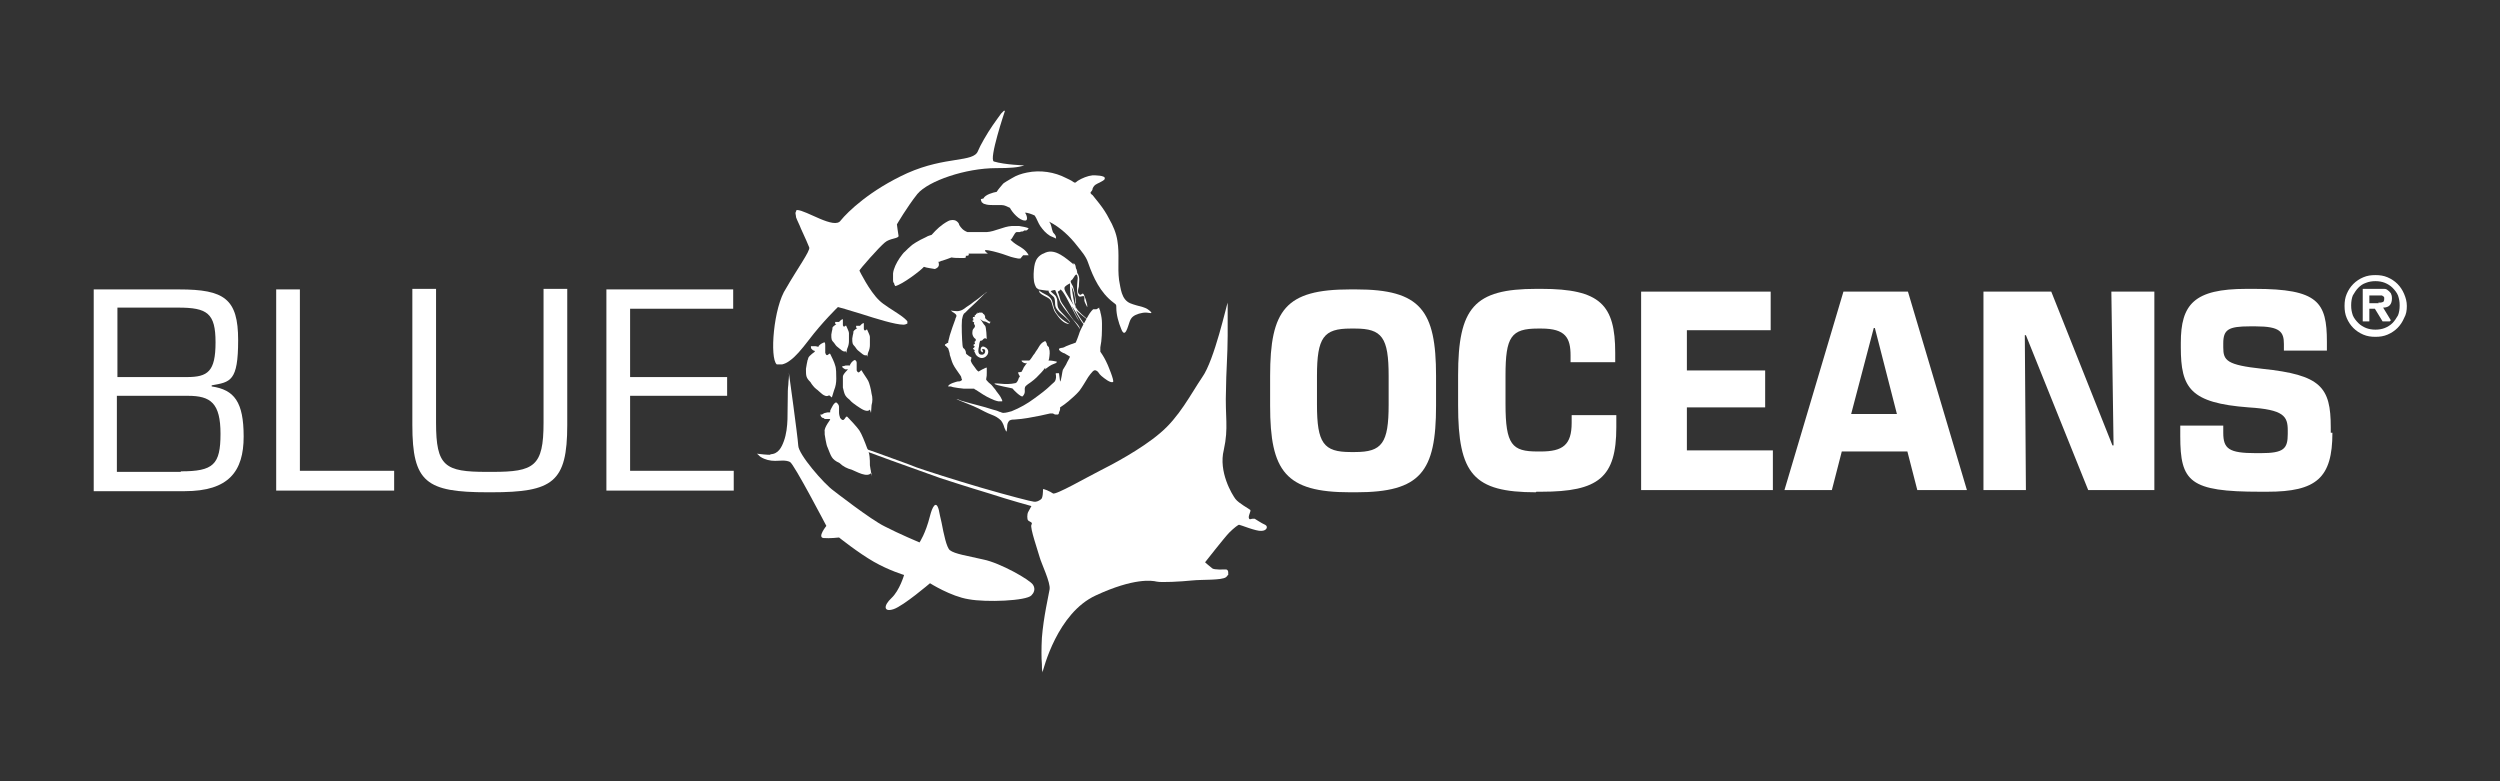 <?xml version="1.0" encoding="UTF-8"?>
<svg id="Ebene_1" xmlns="http://www.w3.org/2000/svg" version="1.1" viewBox="0 0 453.5 141.7" fill="#fff">
  <rect x="0" y="0" width="453.5" height="141.7" fill="#333333" stroke="none"/>
  <!-- Generator: Adobe Illustrator 29.3.1, SVG Export Plug-In . SVG Version: 2.1.0 Build 151)  -->
  <g>
    <path d="M139.7,82.4c1.5,0,2.1-1.3,2.5-2.4.9-2.5.6-5.4.7-7.9,0-.8,0-1.6.1-2.3,0-.7.2-1.6.1-2.2,0,0,1.6,11.5,1.7,13.2,0,1.6,4.7,7,6.4,8.2,0,0,6.8,5.3,9.3,6.5,2.5,1.3,6.3,2.9,6.3,2.9,0,0,1.1-1.6,1.9-4.8.4-1.6,1.1-3,1.6-1.1.1.6.3,1.4.5,2.3.4,2.1.9,4.5,1.5,5,.9.7,3.1,1,6.1,1.7,3,.6,8.5,3.7,9,4.6.5.8.1,1.5-.3,1.9-.9,1-8.2,1.3-11.4.7-3.2-.5-7-2.9-7-2.9,0,0-4.8,4.1-6.6,4.7-1.8.6-1.9-.6-.4-2,1.5-1.4,2.3-4.2,2.3-4.2,0,0-2.7-.8-5.5-2.4-2.8-1.6-6.3-4.4-6.3-4.4,0,0-1.7.2-2.8.1-1.2-.1.5-2.2.5-2.2,0,0-5.9-11.3-6.6-11.6-.8-.4-1.9-.2-2.7-.2-.9,0-1.8-.2-2.6-.7-.2-.1-.4-.4-.7-.6.8.1,1.7.2,2.5.2"/>
    <path d="M144.5,38.1s0,0,0,0c0,0,0,0,.1,0,1.6,0,6.8,3.6,7.9,1.9,1.3-1.6,5.3-5.5,12.1-8.6,7-3.1,12-1.9,12.8-4,.4-1,1.6-3.1,2.7-4.7.6-.8,1.1-1.6,1.5-2.1.2-.2.4-.4.5-.5,0,0,.1,0,.2,0,0,0,0,0,0,0,0,0,0,0,0,0,0,0-3,8.9-2,9.2,2,.6,5.5.7,5.5.7-1.1.4-2.6.5-5.1.5-5.5,0-12.3,2.3-14.3,4.7-1.9,2.4-3.7,5.5-3.7,5.5,0,0,.2,1.6.3,2.1,0,.5-1.6.4-2.5,1.2-1,.8-4.7,5-4.6,5.1,0,0,1.8,3.7,3.6,5.4.8.8,2.4,1.7,3.7,2.6.6.4,1.2.9,1.4,1.2,0,0,0,.2,0,.2,0,0,0,.1,0,.2-.1,0-.3.2-.7.2-1.5,0-5-1.1-7.5-1.9-2.6-.8-4.3-1.3-4.4-1.3,0,0-2.8,2.7-5.3,6-1.3,1.7-2.4,3-3.4,3.7-.5.4-1,.6-1.4.7-.2,0-.4,0-.6,0,0,0-.2,0-.2,0,0,0,0,0-.1,0,0,0,0,0-.1,0-1.3-1.1-.6-10.4,1.7-13.8,2-3.5,4.4-6.8,4.2-7.4-.1-.3-.8-1.9-1.5-3.4-.3-.8-.7-1.5-.9-2.1,0-.3-.1-.5-.1-.7,0,0,0,0,0,0,0,0,0-.1,0-.1"/>
    <path d="M172,70.1c0-.5,1.7-.9,1.7-.9.3,0,.5,0,.7-.2.2,0,.1-.2,0-.4,0-.3-.2-.5-.4-.8-.4-.6-.8-1.1-1.1-1.7-.3-.6-.4-1.2-.6-1.7,0-.4-.2-.8-.3-1.2,0,0-.1-.1-.1-.1-.1-.1-.2-.2-.3-.3,0,0-.2-.1-.2-.2,0,0,0-.2.2-.2,0,0,.2-.2.3-.2,0,0,.1,0,.1,0,0,0,0-.1,0-.2.1-.4.2-.8.3-1.2.3-.9.6-1.9,1-2.9,0-.2.2-.4.2-.6,0-.3-.3-.4-.5-.6-.1,0-.2-.1-.3-.2-.3-.2-.4-.2.3-.1.3,0,.7.1,1,0,.5-.1.8-.3,1.3-.7.5-.3.9-.6,1.4-1,.8-.5,1.5-1.2,2.4-1.8-.2.2-.3.3-.5.4-1,1-1.9,1.9-2.9,2.8-.2.2-.4.4-.6.6-.1.1-.3.2-.3.3-.2.3-.2.7-.3,1-.1,1.1,0,3.6.1,4.6.1.9.3.3.6,1.2,0,.2,0,.4.2.5.2.2.5.4.8.5,0,0,0,.1,0,.2,0,0,0,.2-.1.3,0,0,0,0,0,.1,0,.1.1.3.2.5.1.2.3.4.5.7.2.3.4.6.7.8.2-.1.5-.3.7-.4.1,0,.7-.4.8-.3,0,0,0,.3,0,.3,0,.2,0,.4,0,.6,0,.4,0,.7-.1,1.1,0,0,0,.1,0,.2.2.2.4.5.7.7.4.3.6.7.9,1,.3.5.7.9,1,1.4.1.2.2.4.3.6,0,0,0,0,0,0,0,0,0,0,0,0,0,0,0,0,0,0,0,0,0,.1,0,.2,0,0-.1,0-.2,0,0,0,0,0,0,0,0,0,0,0,0,0,0,0,0,0-.1,0-.2,0-.3,0-.4,0-.5-.1-1-.3-1.4-.5-.9-.4-1.8-1-2.7-1.6-.1,0-.2-.1-.3-.2,0,0,0,0,0,0,0,0,0,0,0,0-.6,0-1.2,0-1.9,0,0,0-2-.2-2.3-.4,0,0,0,0,0,0"/>
    <path d="M222.7,54.9c-.2.4-2.4,10.4-4.6,13.5-2.1,3.1-4.2,7.3-7.7,10.2-3.4,2.9-8.7,5.7-10.9,6.8-2.2,1.1-8.1,4.5-8.5,4.1-.4-.3-1.9-1-1.8-.7,0,.3,0,1.6-.4,1.8-.3.2-.7.5-1.3.4-.3,0-4.6-1.1-9.4-2.5-4.8-1.4-10.1-3.1-11.8-3.7-1.7-.7-4.9-1.8-7.6-2.8-1.4-.5-2.6-.9-3.6-1.2-.5-.1-.8-.3-1.1-.3-.1,0-.2,0-.3,0,0,0,0,0,0,0,0,0,0,0,0,0-.1.2,15.7,5.8,16.8,6.2.6.2,4.9,1.6,8.9,2.8,4,1.3,7.7,2.3,7.7,2.3,0,0-.4.7-.6,1.1-.2.4-.2,1.3,0,1.5.3.3.9.3.6.8-.3.5,1.2,4.8,1.5,5.9.3,1.1,2,4.6,1.8,5.8-.2,1.2-1.1,5-1.4,8.8-.1,1.9-.1,3.7,0,4.8,0,.6,0,1,.1,1.3,0,.1,0,.2,0,.2,0,0,0,0,0,0,0,0,0,0,0,0,0,0,0,0,0,0,.2-.7,2.7-10.8,9.7-14,6.9-3.2,10.2-2.7,11-2.5.8.2,4.5,0,6.4-.2,1.9-.2,5.4,0,6.2-.6,0,0,0,0,.1-.1,0,0,0,0,.1-.1,0,0,.1-.2.2-.2,0-.2,0-.3,0-.5,0-.3-.2-.5-.4-.5-.4,0-2.1.1-2.5-.2-.4-.3-1.3-1.1-1.3-1.1,0,0,3.6-4.6,4.4-5.4.8-.8,1.7-1.5,1.8-1.4.2,0,3.1,1.2,4,1.1,1,0,1.3-.8.7-1.1-.7-.3-1.7-1-1.9-1.1,0,0-.3,0-.4,0-.2,0-.5.2-.6,0-.3-.4.4-1.4.2-1.6-.2-.2-2.1-1.2-2.7-2-.6-.8-3.1-4.9-2.1-8.9.9-4.1.2-5.9.4-11,0-2.6.3-6.5.3-9.7,0-1.6,0-3.1,0-4.2,0-.5,0-.9,0-1.2,0-.1,0-.2,0-.3,0,0,0,0,0,0,0,0,0,0,0,0,0,0,0,0,0,0"/>
    <path d="M199.4,55.8s0,0,0,0c0,0,0,0,0,0,0,0,0,0,0,.2.1.2.2.4.2.6.2.7.3,1.4.3,2.1,0,1.4,0,2.9-.3,4.3,0,.2,0,.4,0,.6,0,0,0,.1,0,.2.5.7.9,1.4,1.3,2.3,0,0,1.3,3,1,3.2-.5.2-1.5-.6-2.1-1.1-.2-.2-.3-.3-.3-.3-.2-.3-.4-.6-.7-.7-.2-.1-.4,0-.6.2-.3.3-.5.6-.8,1-.5.8-1,1.7-1.6,2.5-.6.7-1.3,1.3-2,1.9-.5.4-1,.8-1.5,1.1,0,0,0,.2,0,.3,0,.2-.1.4-.2.6,0,.1,0,.3-.2.4-.1,0-.3,0-.4,0-.2,0-.3-.1-.5-.2,0,0-.2,0-.2,0,0,0-.2,0-.3,0-.6.1-1.2.3-1.8.4-1.5.3-3,.6-4.6.7-.3,0-.7,0-1,.2-.3.3-.4.7-.4,1.1-.1.8,0,1.4-.5.2-.1-.4-.3-.9-.6-1.3-.5-.5-1-.8-1.8-1.1-.8-.3-1.5-.7-2.3-1.1-1.2-.6-2.7-1.1-4-1.7.3,0,.6.2.9.3,2,.6,3.9,1,5.7,1.6.4.1.8.2,1.2.4.2,0,.4.2.7.2.5,0,1.1-.2,1.5-.3,1.5-.6,2.9-1.4,4.1-2.3,1.1-.8,2.2-1.6,3.2-2.6.2-.2.5-.4.6-.6.2-.4.2-.9.1-1.3,0-.1.1-.1.2-.1.1,0,.3,0,.4,0,0,0,.2,1.5.2,1.5.2,0,.4-1.9.5-2.1.2-.3.4-.7.6-1,.2-.5.5-.9.7-1.4-.3-.2-.7-.4-1-.6-.2,0-1.1-.5-1-.8,0-.1.4-.2.5-.2.3,0,.6-.2.8-.3.5-.2,1-.4,1.6-.6.1,0,.1,0,.2-.2.2-.4.3-.8.5-1.3.2-.7.5-1.2.8-1.8.4-.7.8-1.5,1.2-2.1.2-.3.4-.5.6-.7,0,0,0,0,.1,0,0,0,0,0,0,0,0,0,0,0,0,0,0,0,.2,0,.3,0,0,0,.1,0,.2,0,0,0,0,0,0,0"/>
    <path d="M185.6,46.3c0,0,.2,0,.2,0,0,0,0,0,.1,0,.1,0,.2,0,.3,0,0,0,0,0,0,0,.1,0,.2,0,.4,0-.5-1-1.5-1.5-2-1.8-.5-.3-1-.7-1.3-1,.4-.2.7-1.3,1.1-1.4,0,0,0,0,.1,0,0,0,0,0,0,0,0,0,0,0,0,0,0,0,0,0,0,0,0,0,.2,0,.3,0,0,0,0,0,0,0,0,0,0,0,.1,0,0,0,0,0,0,0,.1,0,.2,0,.3-.1,0,0,0,0,0,0,0,0,.1,0,.2,0,0,0,0,0,0,0,.1,0,.2,0,.4-.2,0,0,0,0,0,0,0,0,.1,0,.2,0,0,0,0,0,0,0,0,0,.1,0,.2,0,0,0,0,0,0,0,.2-.1.3-.2.4-.4-.5-.2-1.1-.3-1.7-.4-.6,0-1.1,0-1.4,0-1.5.1-3,1-4.5,1.1-.1,0-.2,0-.3,0,0,0-.2,0-.3,0,0,0-.2,0-.3,0,0,0-.2,0-.3,0,0,0-.2,0-.2,0-.1,0-.2,0-.3,0,0,0-.2,0-.2,0-.1,0-.2,0-.3,0,0,0-.1,0-.2,0-.1,0-.2,0-.3,0,0,0-.1,0-.2,0-.1,0-.2,0-.4,0,0,0-.1,0-.2,0-.8-.3-1.2-.8-1.5-1.3,0-.2-.2-.5-.5-.7-.4-.3-1.2-.2-1.5,0-1.3.7-2.1,1.5-3,2.5,0,0,0,0,0,0,0,0,0,0,0,0-.3.1-.7.2-1,.4-.9.4-1.4.7-1.9,1-.2.1-.4.3-.6.4-.2.2-.5.4-.8.7-.2.2-.3.3-.5.5-.3.2-.7.8-1,1.2-.6.9-1.1,1.9-1.2,2.8,0,.4,0,.8,0,1.2,0,.2,0,.4.2.6,0,.2.1.3.2.5,1.3-.3,4.6-2.8,5.2-3.5.5.2,1.5.3,2,.4.5-.2.8-.5.7-1,0-.1,0-.3-.2-.3,0,0,0,0,0,0,0,0,.1,0,.2,0,.2,0,.4-.2.6-.2.6-.2,1.2-.4,1.7-.6.5.1,1.1.1,1.6.1.2,0,.4,0,.6,0,.1,0,.3,0,.4-.1,0,0,0-.2,0-.3,0,0,0,0,.1,0,.1,0,.3,0,.4-.1.1,0,0-.3,0-.3,0,0,0,0,0,0,.6,0,1.1,0,1.7,0,.2,0,.5,0,.7,0,.1,0,.3,0,.4,0,.2,0,.4,0,.6,0,0,0,0,0,0,0,0,0,0,0,0,0,0,0,0,0,0,0,0,0,.1,0,.1,0,0,0,0,0,0,0-.4-.3-.6-.5-.5-.6,0,0,0,0,0,0,.2-.1,1.1.1,1.5.2,0,0,0,0,0,0,1.2.3,2.1.6,3.2,1,.3.1.8.2,1.3.3,0,0,0,0,.1,0,0,0,0,0,.1,0,0,0,.1,0,.2,0"/>
    <path d="M176.7,63.7c0,0,.2,0,.1-.1,0-.2-.3-.2-.3-.4,0,0,.3-.2.3-.3,0-.2-.3-.2-.2-.3,0-.3.4,0,.2-.5-.1-.2.2-.1.2-.4,0-.2,0-.3,0-.2-.4-.2-.7-.8-.6-1.3,0-.3.1-.5.3-.7.1-.1.3-.4,0-.7-.1-.2.1-.2,0-.3,0-.1-.3-.1-.3-.3,0-.1.2,0,.2-.2,0-.1-.2-.1-.2-.2,0,0,.2,0,.2,0,0,0-.2-.2-.1-.3,0,0,.2,0,.3,0,0,0,0-.4.1-.4.3.2,0,0,.2-.2,0,0,.2,0,.2,0,0,0,0-.2,0-.2.1,0,.1.2.3,0,.2,0,.3,0,.5,0,.2,0,.2.3.4.3,0,0,.2.3.2.4,0,.2,0,.2,0,.3,0,0,.2.2.3.3.3.2.4.4.8.4-.2,0-.2.1-.3.3,0,0-.3-.1-.4-.2-.2-.1-.4-.2-.6-.2-.2,0-.6-.4-.7-.4.4.4.5.8.9,1.2.2.2.3,2.1.3,2.4,0,0-.3-.3-.6,0-.2.2-.2.3-.5.3-.2,0-.3.8-.3,1-.1.4-.3,1.3.2,1.5.7.2,1-.3.9-.8,0-.1-.3-.2-.4-.2-.3,0,0,.3,0,.4,0,0,0,.3-.1.2-.2-.1-.4-.3-.3-.6.1-.6.6-.5,1-.2.9.7,0,2.1-1.1,1.8-.3-.1-.6-.3-.8-.6,0-.1-.4-.8-.4-.8"/>
    <path d="M178.4,36c.3-.7,1.8-1.1,2.4-1.2.3-.5.7-.9,1.1-1.4.1-.2,1.2-.8,1.7-1.1.8-.5,1.7-.8,2.7-1,2.4-.5,5-.1,7.1,1,.4.2.9.4,1.3.7.4.3.5,0,.8-.2.8-.5,1.8-.9,2.7-1,.4,0,2.4,0,2.2.6,0,.3-.6.5-.9.7-.6.3-1,.4-1.3,1.1,0,.2-.1.4-.3.6-.2.2,0,.4.3.6.4.5.8,1,1.2,1.5.7.9,1.3,1.8,1.8,2.8.7,1.2,1.3,2.6,1.5,4,.4,2.4,0,4.8.3,7.1.3,1.5.4,3.5,2,4.2.7.3,1.6.5,2.3.7.3.1.6.2.9.4,0,0,.9.6.6.7-.3,0-.6-.1-1-.1-.4,0-.8.1-1.2.2-.9.3-1.4.6-1.7,1.5-.3.8-.8,3.1-1.5,1.3-.5-1.2-.9-2.6-.9-3.9,0-.6,0-.5-.5-.9-2.4-1.8-3.7-4.6-4.6-7.2-.4-1.2-1.2-2.1-2-3.1-1.3-1.7-3.1-3.4-5.1-4.4.5.6.4,1.2.7,1.9.1.2.4.4.5.7.1.2,0,.4.1.5-.3-.2-.7-.3-1.1-.5-.8-.5-1.3-1.1-1.8-1.8-.4-.6-.6-1.3-1-1.9-.4-.2-1.4-.6-1.8-.5.2,0,.8,1.5,0,1.4-1,0-2.3-1.5-2.7-2.3-.5-.2-.9-.5-1.5-.5-.5,0-1,0-1.5,0-.5,0-1.1,0-1.6-.2-.2,0-.3-.2-.5-.3,0,0-.3-.6-.1-.6"/>
    <path d="M158,86.4c0-1.5,0-.5-.2-2,0-1.1,0-2.1-.5-3.1-.4-1.1-1-2.6-1.4-3.2-.4-.6-1.7-2-2.2-2.5-.4-.3-.5,1.3-1.3.2,0,0,0,0,0,0-.1-.3-.2-.6-.2-1h0c0-.1,0-.2,0-.3h0c0-.1,0-.2,0-.3h0s0,0,0-.1c0,0,0,0,0,0,0-.1,0-.2,0-.3,0-.3-.2-.6-.5-.8-.3,0-.6.5-.7.7h0s0,0,0,0c-.3.5-.3.6-.4.8,0,0,0,0,0,0h0c0,0,0,.1,0,.2h0s0,0,0,.1c0,0,0,0,0,0-.5,0-.6,0-.9.1-.2,0-.4.2-.6.3h0s0,0-.1,0h0s0,0-.1,0h0s0,0-.1,0c0,0,0,0,0,0,.1.3.1.4.4.6h0s0,0,0,0c0,0,0,0,0,0,.2,0,.3.1.4.2h0s0,0,0,0c0,0,0,0,0,0,0,0,0,0,0,0,.1,0,.2,0,.3,0h0c0,0,.2,0,.2,0h0c0,0,.2,0,.3,0h0s0,0,0,0h0s0,0,.1,0c0,0,0,0,.1.1.2-.2-1.2,1.5-1,2.2,0,.1,0,.3,0,.5,0,0,.3,2,.5,2.3.7,1.7.7,2.2,2.2,2.9.6.6,1.4,1,2.2,1.2.8.3,2.9,1.6,3.6.5"/>
    <path d="M150.9,72.1c.3-1,.1-.3.4-1.3.3-.7.4-1.4.4-2.1,0-.8,0-1.9-.2-2.4-.1-.5-.7-1.7-.9-2.1-.2-.3-.6.8-.9-.2,0,0,0,0,0,0,0-.2,0-.4,0-.7h0c0,0,0-.1,0-.2h0c0,0,0-.1,0-.2h0s0,0,0,0c0,0,0,0,0,0,0,0,0-.1,0-.2,0-.2,0-.4-.1-.6-.2,0-.5.2-.7.3,0,0,0,0,0,0-.3.3-.4.3-.4.4,0,0,0,0,0,0h0s0,0,0,.1h0s0,0,0,0c0,0,0,0,0,0-.3,0-.4-.1-.6-.1-.2,0-.3,0-.5,0h0s0,0-.1,0h0s0,0-.1,0h0s0,0-.1,0h0c0,.3,0,.3.1.5h0s0,0,0,0c0,0,0,0,0,0,0,0,.2.1.2.2h0s0,0,0,0c0,0,0,0,0,0,0,0,0,0,0,0,0,0,.1,0,.2.1h0s0,0,.1,0h0s0,0,.1.1h0s0,0,0,0h0s0,0,0,0c0,0,0,0,0,.1.2-.1-1.1.7-1.2,1.2,0,0,0,.2-.1.3,0,0-.3,1.4-.3,1.6,0,1.3,0,1.6.8,2.4.3.5.7,1,1.1,1.3.5.3,1.5,1.7,2.3,1.1"/>
    <path d="M158,74.9c.1-1,0-.3.1-1.4.2-.7.2-1.4,0-2.1-.1-.8-.4-1.9-.6-2.3-.2-.4-1-1.5-1.2-1.9-.2-.2-.5.9-.9,0,0,0,0,0,0,0,0-.2,0-.4,0-.7h0c0,0,0-.2,0-.2h0c0,0,0-.1,0-.2h0s0,0,0,0c0,0,0,0,0,0,0,0,0-.1,0-.2,0-.2,0-.4-.3-.6-.2,0-.5.3-.6.4,0,0,0,0,0,0-.2.3-.3.4-.3.5,0,0,0,0,0,0h0s0,0,0,.1h0s0,0,0,0c0,0,0,0,0,0-.3,0-.4,0-.6,0-.2,0-.3,0-.5.1h0s0,0-.1,0h0s0,0-.1,0h0s0,0-.1,0h0c0,.2,0,.3.2.4,0,0,0,0,0,0h0s0,0,0,0c0,0,.2.1.3.2h0s0,0,0,0c0,0,0,0,0,0,0,0,0,0,0,0,0,0,.1,0,.2,0h0c0,0,.1,0,.1,0h0c0,0,.1,0,.2,0h0s0,0,0,0h0s0,0,0,0c0,0,0,0,0,0,.2-.1-1,.9-.9,1.4,0,0,0,.2,0,.3,0,0,0,1.4,0,1.6.3,1.2.3,1.5,1.2,2.2.4.5.9.8,1.3,1.1.5.3,1.8,1.4,2.4.7"/>
    <path d="M153.5,64c.2-.6,0-.2.2-.8.2-.4.3-.9.3-1.3,0-.5,0-1.2,0-1.5,0-.3-.4-1-.5-1.3-.1-.2-.4.5-.6-.1,0,0,0,0,0,0,0-.1,0-.3,0-.4h0s0,0,0-.1h0s0,0,0-.1h0s0,0,0,0c0,0,0,0,0,0,0,0,0,0,0-.1,0-.1,0-.3,0-.4-.1,0-.3.1-.4.2,0,0,0,0,0,0-.2.2-.2.2-.3.3,0,0,0,0,0,0h0s0,0,0,0h0s0,0,0,0c0,0,0,0,0,0-.2,0-.2,0-.4,0-.1,0-.2,0-.3,0,0,0,0,0,0,0h0s0,0,0,0h0s0,0,0,0h0c0,.2,0,.2,0,.3h0s0,0,0,0c0,0,0,0,.1.1h0s0,0,0,0c0,0,0,0,0,0,0,0,0,0,0,0,0,0,0,0,.1,0h0s0,0,0,0h0s0,0,0,0h0s0,0,0,0h0s0,0,0,0c0,0,0,0,0,0,.1,0-.7.4-.7.7,0,0,0,.1,0,.2,0,0-.2.8-.2,1,0,.8,0,1,.5,1.5.2.3.4.6.7.8.3.2,1,1,1.4.7"/>
    <path d="M157.3,64.7c.2-.6,0-.2.2-.8.2-.4.3-.9.3-1.3,0-.5,0-1.2,0-1.5,0-.3-.4-1-.5-1.3-.1-.2-.4.5-.6-.1,0,0,0,0,0,0,0-.1,0-.3,0-.4h0s0,0,0-.1h0s0,0,0-.1h0s0,0,0,0c0,0,0,0,0,0,0,0,0,0,0-.1,0-.1,0-.3,0-.4-.1,0-.3.1-.4.2h0c-.2.2-.2.2-.3.3,0,0,0,0,0,0h0s0,0,0,0h0s0,0,0,0c0,0,0,0,0,0-.2,0-.2,0-.4,0-.1,0-.2,0-.3,0h0s0,0,0,0h0s0,0,0,0h0s0,0,0,0h0c0,.2,0,.2,0,.3h0s0,0,0,0c0,0,0,0,.1.1h0s0,0,0,0c0,0,0,0,0,0,0,0,0,0,0,0,0,0,0,0,.1,0h0s0,0,0,0h0s0,0,0,0h0s0,0,0,0h0s0,0,0,0c0,0,0,0,0,0,.1,0-.7.4-.7.7,0,0,0,.1,0,.2,0,0-.2.8-.2,1,0,.8,0,1,.5,1.5.2.3.4.6.7.8.3.2,1,1,1.4.7"/>
    <path d="M194.7,55.3c0,0,.1.2.2.3-.4-.6-.7-1.2-1.1-1.8-.3-.5-.8-1.2-.7-1.6,0-.3.8-.7,1-.8,0,1.3,0,2.6.6,3.8M195.2,56c-.5-1.4-.6-2.6-.8-4,.7,1.4.6,2.6.8,4M194.8,48c-1.5-1.2-3.3-2.9-5.1-2.2-1.9.7-2.1,1.9-2.2,3.9,0,.9,0,1.7.5,2.5,0,0,.2.2.3.2.1,0,.2.5.3.7.2.2.5.4.7.5.5.3,1.2.5,1.4,1.1.3.8.3,1.4.8,2.1.7,1,1.4,1.9,2.5,2-1.2-.7-2.3-1.5-2.8-2.9-.3-.9-.2-1.7-1.2-2.3-.3-.2-1.7-.8-1.6-1.1,0,0,1.7.3,1.8.2,0,.7,1,.9,1.1,1.5.2.8-.1,1.3.5,2,.6.8,1.7,1.4,2.3,2.3.1-.3-1.8-2-2-2.4-.5-.7-.1-1.5-.5-2.2-.2-.5-.8-.7-1-1.1.2-.1.6-.2.8-.2,0,0,.8,1.9.9,2.2,1,1.7,2.5,3.2,3.6,4.9,0-.5-.8-1.3-1.2-1.7-.5-.7-1-1.4-1.5-2.2-.3-.5-.8-1-.9-1.6-.1-.3-.2-.8-.4-1.2-.1-.2.6-.3.4-.5.5,0,1.7,2.6,2,3.1.5.9.9,1.9,1.5,2.7,0,0-1.4-2.6-1.3-2.7.8,1.2,1.4,2.5,2.3,3.5,0-.2-.1-.4-.3-.6,0,0-1-1.4-1.3-2.2.1.1,2.2,1.9,2.3,1.8-.7-.6-2-1.6-2.3-2.3-.2-.3-.1-.6,0-.9,0-.2-.3-2.3-.6-3-.2-.4-.6-.9-.2-1.1.3-.1.9-1.9,1.1-.4,0,.4-.5,3.6.5,3.4.8-.2.7-.1.7.7,0,.3.4.9.5,1.2.2-.2-.5-2.3-.7-2.4-.3-.2-.4.5-.8,0-.3-.3-.1-.9,0-1.3,0-.8.3-1.7-.3-2.5,0-.1,0-.3-.1-.6-.3-.4,0-.8-.6-1.2"/>
    <path d="M190.3,65.1c.1-.7.2-1.3,0-1.9,0-.4-.3-.3-.4-.7,0-.2-.1-.4-.2-.5,0,0,0,0,0-.1,0,0,0,0-.2,0-.6.3-.8.6-1.1,1.1-.2.4-.5.7-.7,1.1-.2.2-.3.4-.5.7,0,0-.4.6-.5.6-.4,0-.9,0-1.3,0-.3,0,.2.4.3.4,0,0,.2.1.3.1.1,0,.2,0,.3-.1.1,0,0,0,0,0,0,0-.1.2-.2.3-.2.3-.4.5-.5.8,0,.1-.2.3-.2.4,0,.1,0,.1-.3.2,0,0-.6,0-.4.2,0,0,.1.1.1.2,0,.1.2.3.2.4,0,.1-.2.2-.2.3,0,0-.2.8-.6.9-.9.2-1.8.2-2.8.1-.2,0-1-.1-1,0,0,.3,3.3.8,3.3.9,0,.1,1.5,1.6,1.8,1.4.3-.3.4-.6.4-.9,0-.3-.1-.7.2-1,.2-.2.5-.4.8-.6.4-.3.8-.6,1.1-.9.6-.6,1.2-1.2,1.6-1.8,0,0,0,0,0-.1,0,.1,0,.2,0,.4.1,0,0,0,.1-.1,0,0,0,0,0,0,.4-.3.9-.7,1.5-.9.1,0,.5-.2.5-.3,0,0,0,0,0-.1-.4-.1-1-.2-1.5-.2"/>
  </g>
  <g>
    <path d="M431.4,54.9c.3,0,.6,0,.8-.1.2,0,.3-.3.3-.6s0-.3-.1-.4c0,0-.2-.1-.3-.2-.1,0-.3,0-.4,0-.2,0-.3,0-.5,0h-1.4v1.4h1.7ZM433.5,58.3h-1.3l-1.4-2.3h-1v2.3h-1.2v-5.9h2.9c.4,0,.7,0,1,0,.3,0,.5.1.7.3.2.1.3.3.5.5.1.2.2.5.2.9,0,1.1-.5,1.7-1.6,1.7l1.4,2.3ZM430.9,51c-.6,0-1.2.1-1.7.3-.6.2-1,.5-1.4.9-.4.4-.7.9-1,1.4-.2.5-.3,1.1-.3,1.8s.1,1.2.3,1.8c.2.5.6,1,1,1.4.4.4.9.7,1.4.9.5.2,1.1.3,1.7.3s1.2-.1,1.7-.3c.5-.2,1-.5,1.4-.9.4-.4.7-.9,1-1.4.2-.5.3-1.1.3-1.8s-.1-1.2-.3-1.8c-.2-.5-.6-1-1-1.4-.4-.4-.9-.7-1.4-.9-.5-.2-1.1-.3-1.7-.3M430.9,61.1c-.8,0-1.5-.1-2.2-.4-.7-.3-1.3-.7-1.8-1.2-.5-.5-.9-1.1-1.2-1.8-.3-.7-.4-1.4-.4-2.2s.1-1.5.4-2.2c.3-.7.7-1.3,1.2-1.8.5-.5,1.1-.9,1.8-1.2.7-.3,1.4-.4,2.2-.4s1.5.1,2.2.4c.7.3,1.3.7,1.8,1.2.5.5.9,1.1,1.2,1.8.3.7.5,1.4.5,2.2s-.1,1.5-.5,2.2c-.3.7-.7,1.3-1.2,1.8-.5.5-1.1.9-1.8,1.2-.7.3-1.4.4-2.2.4"/>
    <g>
      <g>
        <path d="M17,89v-36.5h15.5c8.2,0,10.7,1.7,10.7,9.2s-1.4,7.6-4.8,8.2v.2c4.1.6,5.8,2.8,5.8,9.1s-2.7,9.9-10.7,9.9h-16.5ZM33.9,68.4c3.8,0,5.2-1,5.2-6.3s-1.5-6.3-6.8-6.3h-11v12.6h12.6ZM32.8,85.5c5.9,0,7.2-1.2,7.2-6.8s-1.8-6.9-5.9-6.9h-12.9v13.8h11.6Z"/>
        <path d="M71.5,89h-21.4v-36.5h4.3v32.9h17.1v3.7Z"/>
        <path d="M88.5,89.3c-11.2,0-13.7-1.8-13.7-12.2v-24.7h4.3v24.3c0,7.9,1.6,8.9,9.2,8.9h1c7.6,0,9.3-1,9.3-8.9v-24.3h4.3v24.7c0,10.4-2.6,12.2-13.8,12.2h-.8Z"/>
        <path d="M133.2,89h-23.2v-36.5h23v3.5h-18.7v12.4h17.6v3.4h-17.6v13.6h18.8v3.6Z"/>
      </g>
      <g>
        <path d="M244.9,89.3c-11.7,0-14.5-3.8-14.5-15.7v-5.4c0-12,2.8-15.7,14.5-15.7h1.1c11.7,0,14.5,3.8,14.5,15.7v5.4c0,12-2.8,15.7-14.5,15.7h-1.1ZM245.8,82c4.9,0,6.1-1.6,6.1-8.6v-5.2c0-7-1.2-8.6-6.1-8.6h-.8c-4.9,0-6.1,1.6-6.1,8.6v5.2c0,7,1.2,8.6,6.1,8.6h.8Z"/>
        <path d="M278.6,89.3c-11.3,0-14.1-3.3-14.1-15.8v-5.4c0-12.3,2.9-15.7,14.2-15.7h.9c10.7,0,13.4,2.9,13.4,11.6v1.7h-8.1v-1.2c0-3.2-.9-4.9-5.3-4.9h-.6c-4.9,0-5.9,1.5-5.9,8.5v5.2c0,7.4,1.2,8.6,5.8,8.6h.6c4,0,5.6-1.2,5.6-5.2v-1.4h8.1v2.2c0,9.1-3.2,11.7-13.6,11.7h-.9Z"/>
        <path d="M321.7,88.9h-24v-36h23.5v7h-15.2v7.3h14.2v6.7h-14.2v7.8h15.6v7.2Z"/>
        <path d="M356.7,88.9h-8.9l-1.8-7h-11.9l-1.8,7h-8.6l10.7-36h11.7l10.7,36ZM344.1,75.1l-4-15.6h-.2l-4.1,15.6h8.4Z"/>
        <path d="M390.8,88.9h-12l-11.3-28.1h-.2l.2,28.1h-7.7v-36h12.3l11.1,27.9h.2l-.4-27.9h7.8v36Z"/>
        <path d="M423.1,78.5c0,8.2-2.9,10.7-11.8,10.7h-1.3c-12.8,0-14.5-1.8-14.5-10.1v-1.9h7.8v1.3c0,2.9,1,3.7,5.9,3.7h.9c4.2,0,4.9-.8,4.9-3.5v-.6c0-2.6-.7-3.8-7.1-4.2-10.6-.8-12.3-3.5-12.3-10.9v-.8c0-7,2.4-9.8,11.9-9.8h1.5c11.5,0,13.1,2.4,13.1,9.6v1.6h-7.8v-1.2c0-2.2-.7-3.2-5.1-3.2h-1.1c-3.9,0-4.8.6-4.8,3.1v.7c0,2.4.6,3.2,7.1,3.9,10.6,1.1,12.4,3.3,12.4,10.6v1Z"/>
      </g>
    </g>
  </g>
</svg>
